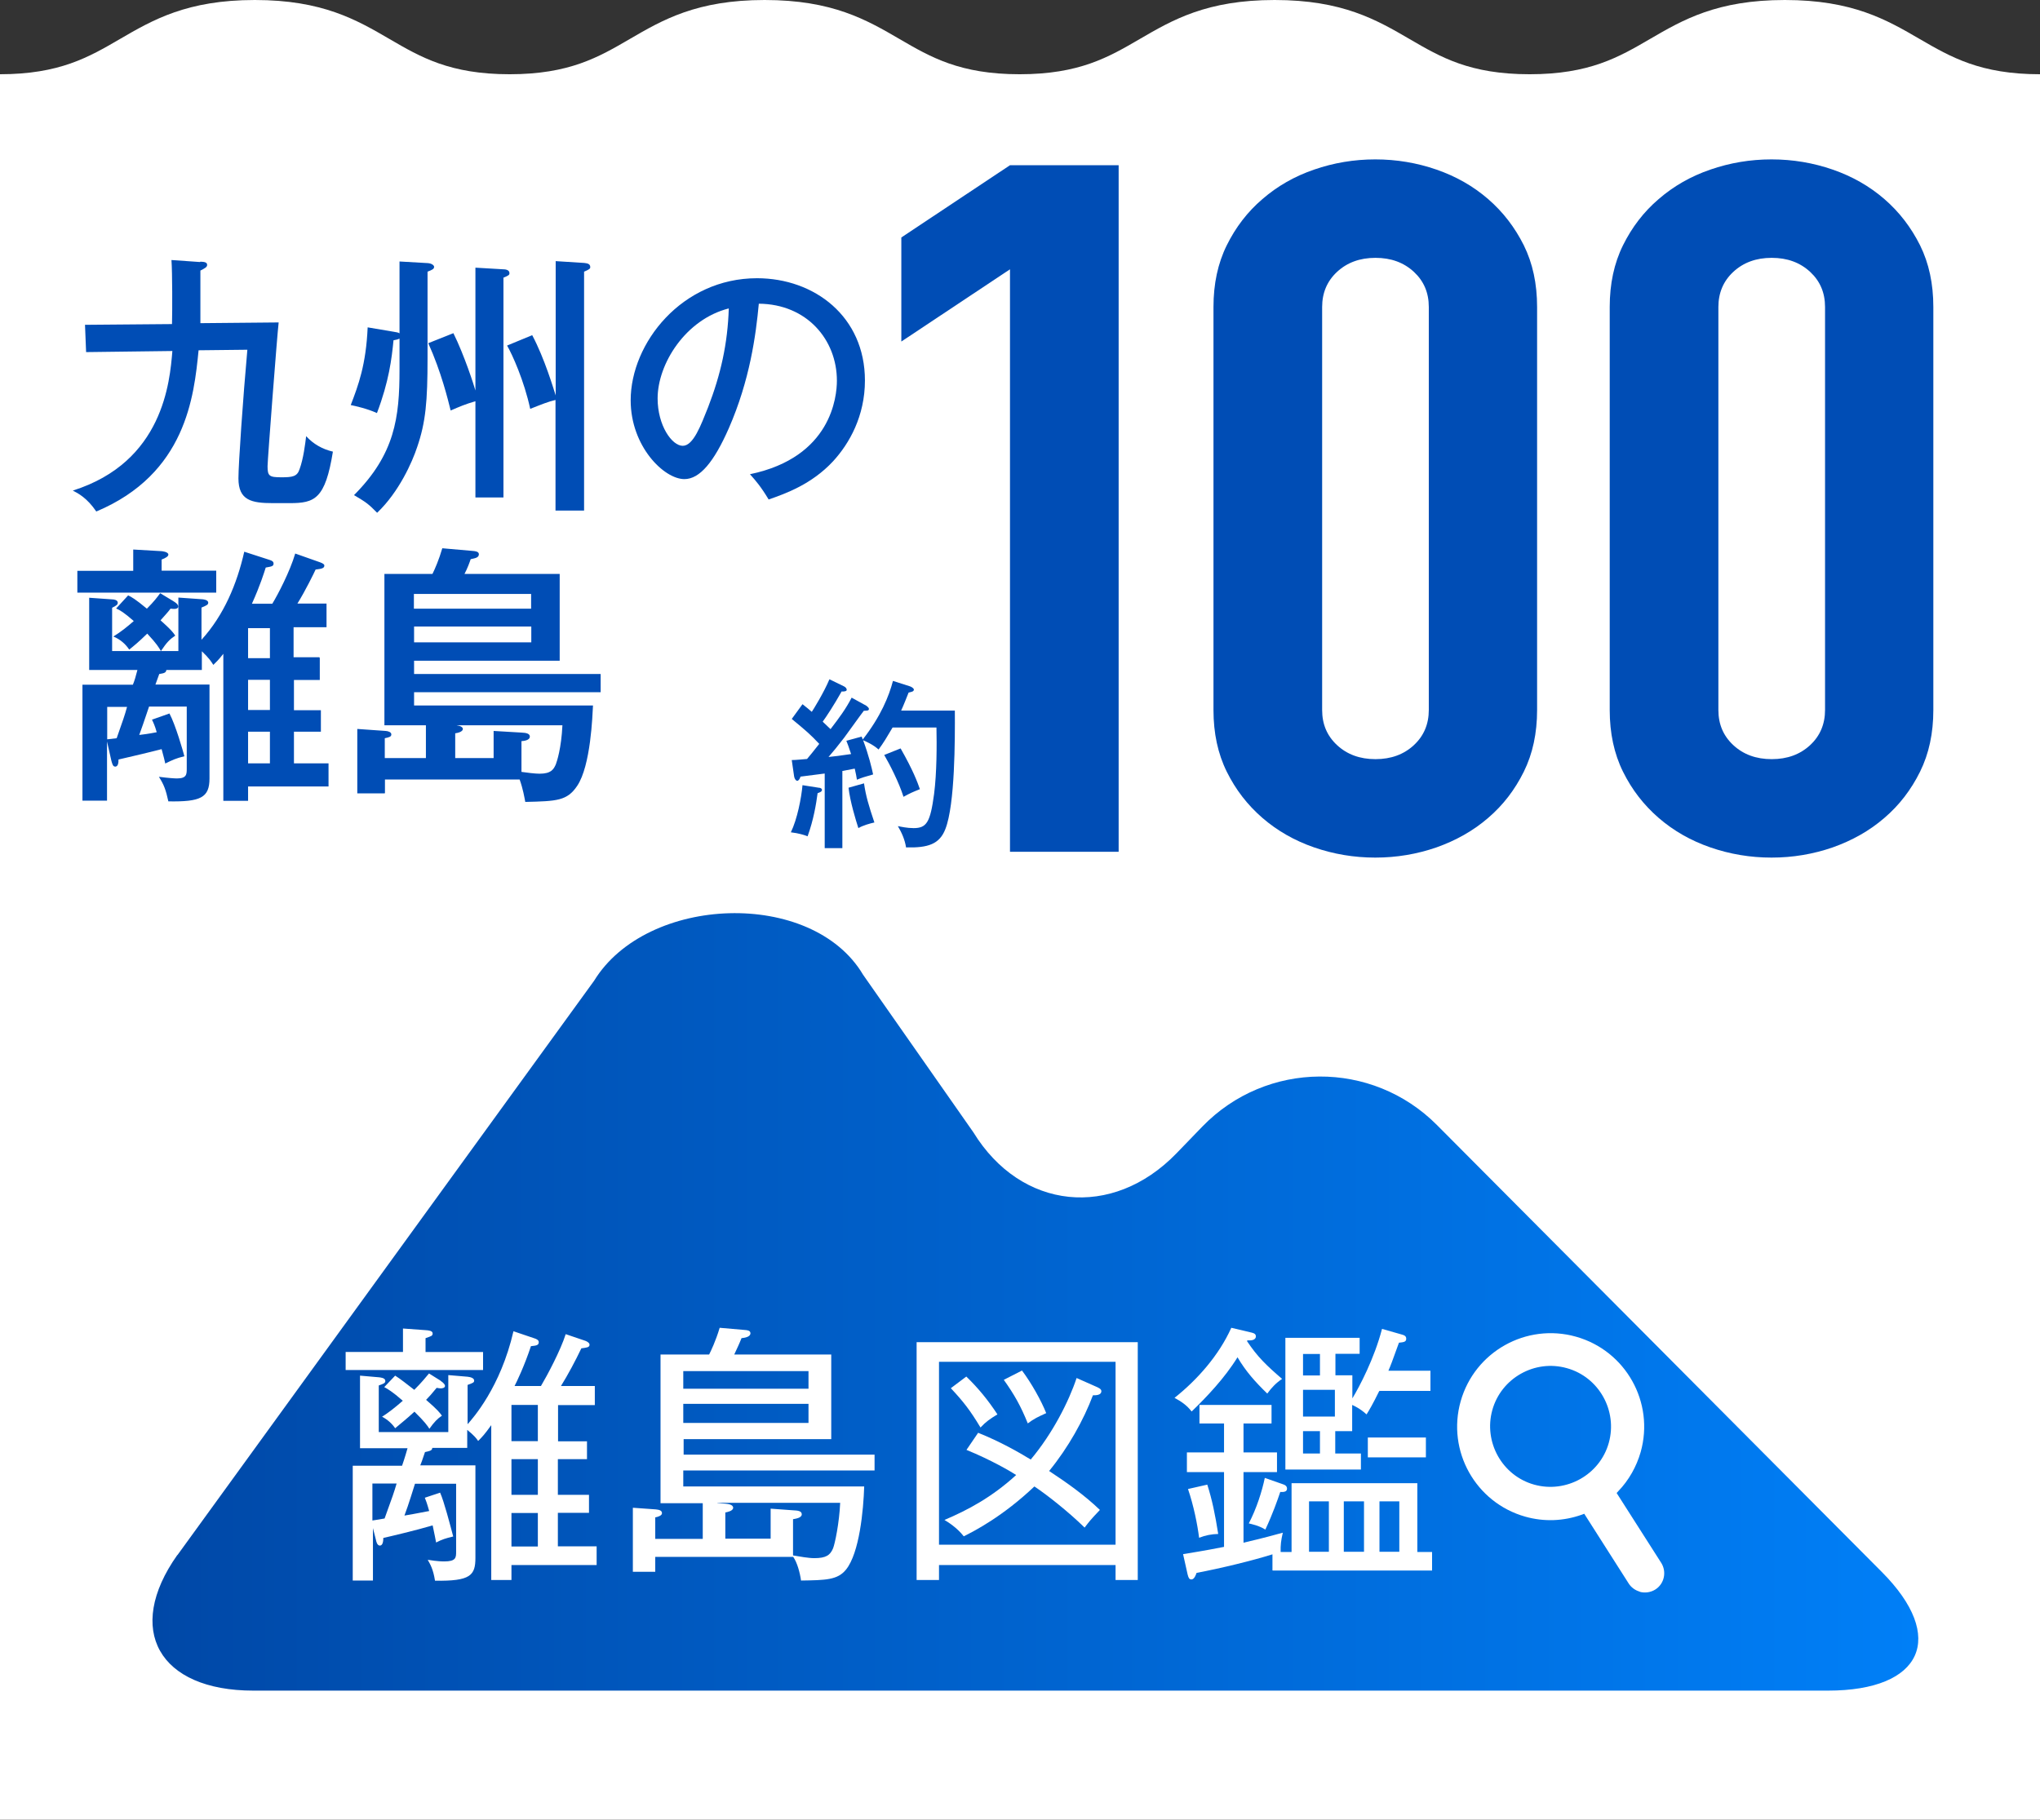 <?xml version="1.0" encoding="UTF-8"?><svg id="_レイヤー_1" xmlns="http://www.w3.org/2000/svg" width="112.08" height="100" xmlns:xlink="http://www.w3.org/1999/xlink" viewBox="0 0 112.08 100"><rect x="0" y="0" width="112.08" height="100" fill="#333333" stroke="none"/><defs><style>.cls-1{fill:#fff;}.cls-2{fill:url(#_名称未設定グラデーション_194);}.cls-3{fill:#004db5;}</style><linearGradient id="_名称未設定グラデーション_194" x1="8.38" y1="71.55" x2="105.39" y2="71.55" gradientUnits="userSpaceOnUse"><stop offset="0" stop-color="#0048a7"/><stop offset="1" stop-color="#007ff7"/></linearGradient></defs><path class="cls-1" d="M112.08,100V4.08c-3.28,0-4.89-.94-6.6-1.93-1.82-1.06-3.69-2.15-7.42-2.15s-5.6,1.09-7.42,2.15c-1.7.99-3.31,1.93-6.6,1.93s-4.89-.94-6.59-1.93c-1.82-1.06-3.69-2.15-7.42-2.15s-5.6,1.09-7.42,2.15c-1.7.99-3.31,1.93-6.59,1.93s-4.89-.94-6.59-1.93c-1.82-1.06-3.69-2.15-7.42-2.15s-5.6,1.09-7.42,2.15c-1.7.99-3.31,1.93-6.59,1.93s-4.89-.94-6.59-1.93c-1.82-1.06-3.69-2.15-7.41-2.15s-5.6,1.09-7.42,2.15c-1.7.99-3.31,1.93-6.59,1.93v95.92h112.08Z"/><path class="cls-3" d="M11.01,14.38c.22.01.37.03.37.18,0,.12-.12.18-.37.31v2.89l4.3-.04c-.08.66-.61,7.57-.61,7.9,0,.54.09.61.76.61.61,0,.87-.04,1-.45.21-.57.31-1.39.36-1.81.39.43.9.72,1.47.85-.42,2.61-1,2.83-2.37,2.83h-.93c-1.17,0-1.89-.15-1.89-1.36,0-.79.25-4.41.49-7.07l-2.68.03c-.25,2.53-.69,6.79-5.62,8.86-.51-.75-1-1-1.29-1.15,4.97-1.57,5.33-5.98,5.47-7.67l-4.74.06-.06-1.5,4.78-.04c.02-.75.02-2.82-.03-3.52l1.57.11Z"/><path class="cls-3" d="M21.95,14.37l1.56.09c.24.02.34.14.34.2,0,.12-.08.16-.36.27v4.75c0,2.38-.1,3.52-.57,4.89-.27.82-1,2.47-2.2,3.61-.48-.49-.61-.58-1.27-.97,2.25-2.26,2.5-4.27,2.5-6.89v-1.71c-.09.04-.15.06-.33.09-.1,1.02-.25,2.26-.91,4-.55-.25-1.2-.39-1.44-.44.42-1.09.84-2.22.93-4.27l1.42.24c.18.03.26.04.33.09v-3.94ZM26.12,14.71l1.54.09c.06,0,.33.01.33.21,0,.1-.04.13-.33.25v12.08h-1.54v-5.29c-.55.16-.88.3-1.36.51-.15-.6-.51-2.1-1.23-3.7l1.38-.55c.6,1.21,1.14,2.89,1.21,3.15v-6.74ZM30.52,14.35l1.57.1c.12.02.34.02.34.23,0,.09-.06.13-.34.25v13.13h-1.57v-6.08c-.39.09-.76.24-1.39.49-.33-1.54-.99-3-1.27-3.48l1.38-.57c.69,1.3,1.18,2.98,1.29,3.31v-7.39Z"/><path class="cls-3" d="M41.21,26.06c4.47-.93,4.77-4.27,4.77-5.14,0-2.25-1.65-4.21-4.29-4.23-.16,1.72-.49,4.2-1.65,6.85-.81,1.84-1.59,2.79-2.44,2.79-1.12,0-2.95-1.8-2.95-4.33,0-3.15,2.82-6.71,6.94-6.71,3.16,0,5.93,2.11,5.93,5.62,0,1.95-.85,3.46-1.75,4.44-1.18,1.27-2.62,1.78-3.54,2.1-.42-.7-.72-1.05-1.02-1.38ZM36.13,21.89c0,1.5.79,2.61,1.38,2.61s1-1.14,1.39-2.11c.7-1.81,1.08-3.51,1.14-5.44-2.37.6-3.91,3.04-3.91,4.95Z"/><path class="cls-3" d="M11.88,31.37v1.2h-7.63v-1.2h3.07v-1.17l1.56.09s.37.03.37.19c0,.09-.13.18-.37.27v.61h3ZM17.57,36.17v1.2h-1.42v1.66h1.48v1.18h-1.48v1.74h1.9v1.27h-4.42v.79h-1.36v-8.08c-.28.36-.4.46-.55.61-.1-.16-.22-.36-.63-.75v1.03h-1.95c-.02.15-.12.18-.39.22-.12.33-.15.42-.21.58h2.97v5.16c0,1.06-.49,1.29-2.26,1.26-.14-.64-.24-.91-.52-1.35.54.07.87.09.99.09.54,0,.54-.23.54-.55v-3.4h-2.07c-.2.6-.49,1.44-.54,1.56.6-.07.78-.12.96-.15-.1-.36-.18-.52-.26-.69l.96-.34c.34.64.75,2.08.82,2.35-.48.12-.64.2-1.05.4-.05-.22-.06-.28-.2-.79-1.09.28-2.17.52-2.37.57,0,.12,0,.39-.18.39-.13,0-.16-.15-.21-.32l-.24-1.06v3.25h-1.35v-6.37h2.77c.09-.22.16-.45.25-.81h-2.65v-3.97l1.27.09c.08,0,.3.03.3.18,0,.11-.07.16-.31.28v2.38h3.64v-2.94l1.27.09c.08,0,.37.03.37.19,0,.11-.08.15-.37.27v1.77c1.23-1.35,1.95-3.07,2.35-4.84l1.39.45c.13.04.22.09.22.2,0,.15-.1.16-.43.22-.09.28-.3.97-.76,1.99h1.12c.3-.49.97-1.77,1.26-2.76l1.36.48c.16.06.24.11.24.18,0,.15-.15.18-.48.22-.09.2-.57,1.18-1,1.87h1.6v1.3h-1.81v1.65h1.42ZM5.89,40.63c.25-.03.28-.03.52-.06.37-1.06.42-1.18.57-1.72h-1.09v1.78ZM9.54,33.05c.07.04.25.15.25.28,0,.18-.3.13-.42.12-.19.25-.36.42-.55.64.57.51.67.64.81.84-.31.21-.46.36-.79.85-.1-.18-.22-.39-.75-.96-.46.45-.73.67-.99.88-.21-.32-.51-.57-.87-.72.43-.27.73-.51,1.12-.85-.55-.48-.76-.6-.97-.69l.66-.72c.19.09.39.2,1.03.73.4-.4.57-.63.73-.85l.73.44ZM14.83,36.17v-1.65h-1.2v1.65h1.2ZM13.63,37.36v1.66h1.2v-1.66h-1.2ZM14.83,41.95v-1.74h-1.2v1.74h1.2Z"/><path class="cls-3" d="M21.14,43.6h-1.51v-3.54l1.56.11c.15.01.31.07.31.19,0,.13-.12.16-.36.21v1.09h2.26v-1.8h-2.28v-8.32h2.64c.14-.28.36-.79.54-1.41l1.71.15c.1.01.3.03.3.18,0,.2-.24.22-.45.27-.06.18-.18.51-.34.81h5.23v4.77h-8v.73h10.25v1h-10.25v.73h9.83c-.03.54-.12,3.31-.87,4.42-.55.82-1.11.84-2.85.88-.05-.25-.12-.7-.31-1.23h-7.4v.73ZM22.74,33.45h6.44v-.81h-6.44v.81ZM29.19,34.43h-6.44v.87h6.44v-.87ZM27.12,41.67v-1.5l1.53.09c.27.01.46.06.46.22,0,.2-.31.24-.46.25v1.69c.27.04.75.1.99.1.64,0,.78-.24.9-.52.06-.16.3-.88.36-2.14h-5.81c.22.03.34.11.34.2,0,.15-.27.22-.42.24v1.36h2.11Z"/><path class="cls-3" d="M55.49,46.81V14.8l-5.97,3.97v-5.72l5.97-3.97h5.97v37.73h-5.97Z"/><path class="cls-3" d="M66.67,16.87c0-1.27.24-2.4.73-3.39.49-.99,1.14-1.84,1.96-2.54.82-.71,1.76-1.25,2.84-1.62,1.07-.37,2.19-.56,3.36-.56s2.29.19,3.36.56c1.07.37,2.02.91,2.84,1.62.82.71,1.47,1.56,1.96,2.54.49.99.73,2.12.73,3.39v22.15c0,1.27-.24,2.4-.73,3.39-.49.99-1.14,1.84-1.96,2.54-.82.71-1.77,1.24-2.84,1.62-1.07.37-2.19.56-3.36.56s-2.29-.19-3.36-.56c-1.07-.37-2.02-.91-2.84-1.62-.82-.71-1.47-1.55-1.96-2.54-.49-.99-.73-2.12-.73-3.39v-22.15ZM72.64,39.02c0,.78.27,1.42.82,1.93.55.51,1.25.77,2.11.77s1.56-.26,2.11-.77c.55-.51.82-1.16.82-1.93v-22.15c0-.78-.27-1.42-.82-1.93-.55-.51-1.25-.77-2.11-.77s-1.56.26-2.11.77c-.55.51-.82,1.16-.82,1.93v22.15Z"/><path class="cls-3" d="M88.44,16.87c0-1.27.24-2.4.73-3.39.49-.99,1.14-1.84,1.96-2.54.82-.71,1.76-1.25,2.84-1.62,1.07-.37,2.19-.56,3.36-.56s2.29.19,3.36.56c1.07.37,2.02.91,2.84,1.62.82.71,1.47,1.56,1.96,2.54.49.99.73,2.12.73,3.39v22.15c0,1.27-.24,2.4-.73,3.39-.49.99-1.14,1.84-1.96,2.54-.82.71-1.77,1.24-2.84,1.62-1.07.37-2.19.56-3.36.56s-2.29-.19-3.36-.56c-1.07-.37-2.02-.91-2.84-1.62-.82-.71-1.47-1.55-1.96-2.54-.49-.99-.73-2.12-.73-3.39v-22.15ZM94.41,39.02c0,.78.27,1.42.82,1.93.55.51,1.25.77,2.11.77s1.56-.26,2.11-.77c.55-.51.82-1.16.82-1.93v-22.15c0-.78-.27-1.42-.82-1.93-.55-.51-1.25-.77-2.11-.77s-1.56.26-2.11.77c-.55.51-.82,1.16-.82,1.93v22.15Z"/><path class="cls-3" d="M44.98,43.29c.09,0,.18.04.18.12,0,.1-.13.14-.24.18-.08.6-.22,1.46-.55,2.37-.15-.06-.48-.17-.92-.22.35-.71.58-1.9.64-2.59l.89.14ZM47.59,38.78s.15.1.15.18c0,.1-.11.1-.28.1-.18.23-.93,1.28-1.08,1.48-.43.56-.57.72-.86,1.06.4-.04.55-.06,1.24-.16-.14-.42-.2-.59-.26-.73l.84-.23s.04.1.06.16c.99-1.27,1.44-2.38,1.66-3.22l.94.3c.11.04.21.12.21.18s-.06.1-.1.11c-.06.02-.13.04-.19.05-.09.23-.28.71-.41.99h2.95c.01,1.59.01,5.16-.52,6.51-.32.83-.95,1.04-2.16,1.01-.07-.44-.24-.81-.45-1.17.15.03.51.11.86.11.72,0,.92-.31,1.13-1.88.15-1.17.15-2.69.13-3.65h-2.41c-.33.56-.49.83-.77,1.21-.3-.27-.67-.43-.85-.51.31.82.48,1.55.55,1.88-.46.13-.63.18-.89.29-.03-.18-.05-.32-.12-.61l-.68.13v4.24h-.97v-4.1c-.14.02-1.09.14-1.33.17-.03.11-.1.23-.18.23-.07,0-.15-.11-.17-.24l-.13-.9c.22,0,.7-.05.84-.06.18-.21.29-.35.67-.83-.49-.52-.7-.7-1.51-1.37l.59-.81c.22.17.36.29.51.42.07-.1.66-1.05.97-1.79l.8.39c.08.04.15.11.15.19,0,.09-.19.1-.28.09-.41.73-.81,1.34-1.04,1.66.25.24.33.31.43.41.49-.64.84-1.11,1.16-1.73l.8.44ZM47.47,43.05c.1.69.26,1.23.57,2.15-.23.05-.63.16-.88.31-.14-.43-.46-1.48-.54-2.22l.85-.24ZM49.48,41.13c.68,1.19.93,1.86,1.06,2.24-.4.16-.56.23-.9.42-.25-.79-.75-1.77-1.06-2.3l.9-.36Z"/><path class="cls-2" d="M9.74,85.46c-2.9,4.1-1.02,7.45,4.18,7.45h86.51c5.2,0,6.53-2.94,2.96-6.52l-24.44-24.56c-3.57-3.59-9.37-3.55-12.89.08l-1.43,1.48c-3.52,3.63-8.53,3.11-11.15-1.16l-6.06-8.66c-2.8-4.73-11.88-4.4-14.78.33l-22.89,31.56Z"/><path class="cls-1" d="M26.54,74.3v.99h-7.55v-.99h3.15v-1.29l1.24.09c.16.01.39.03.39.18,0,.14-.08.15-.39.26v.76h3.16ZM32.25,79.2v.99h-1.6v1.96h1.71v.99h-1.71v1.84h2.13v1.03h-4.68v.82h-1.11v-8.51c-.37.52-.52.67-.72.87-.1-.15-.22-.3-.6-.61v.99h-1.92c0,.16-.18.18-.4.23-.15.46-.21.6-.26.73h3.03v5.08c0,.97-.27,1.29-2.22,1.26-.1-.63-.25-.88-.4-1.15.54.09.82.09.9.09.66,0,.66-.21.66-.55v-3.72h-2.26c-.08.24-.34,1.12-.58,1.75.33-.06.61-.1,1.36-.25-.13-.46-.18-.58-.24-.73l.84-.28c.22.49.55,1.77.72,2.41-.42.1-.61.16-.94.33-.04-.24-.09-.45-.19-.94-.91.27-2.31.6-2.71.69,0,.15-.02.42-.19.42-.15,0-.2-.23-.22-.33l-.16-.63v2.88h-1.11v-6.31h2.71c.16-.46.25-.79.3-.96h-2.61v-3.99l1.03.09c.09.01.36.03.36.2,0,.12-.08.15-.36.25v2.56h3.82v-3.13l1.06.09c.18.02.36.08.36.21,0,.11-.06.13-.36.24v2.16c.28-.32,1.81-2.02,2.52-5.11l1.15.39c.1.03.24.09.24.21,0,.18-.15.19-.43.22-.36,1.09-.78,1.96-.9,2.19h1.45c.34-.57,1.08-1.96,1.36-2.85l1.09.37c.08.03.22.11.22.21,0,.15-.16.16-.45.2-.33.69-.73,1.44-1.12,2.07h1.86v1.05h-2.02v1.99h1.6ZM20.46,83.56c.1-.01.57-.09.67-.11.46-1.27.51-1.41.66-1.92h-1.33v2.02ZM24.2,75.88c.18.12.25.22.25.28,0,.12-.16.14-.24.14-.06,0-.15-.02-.22-.03-.26.32-.43.51-.58.66.64.55.76.72.87.87-.24.16-.42.34-.69.72-.1-.16-.24-.37-.82-.94-.43.4-.78.67-1.06.91-.16-.24-.43-.49-.72-.63.34-.22.66-.46,1.14-.88-.58-.51-.85-.66-1.02-.75l.6-.63c.25.15.7.51,1.05.78.43-.43.63-.69.81-.9l.64.4ZM29.55,79.2v-1.99h-1.45v1.99h1.45ZM28.1,80.19v1.96h1.45v-1.96h-1.45ZM29.55,84.99v-1.84h-1.45v1.84h1.45Z"/><path class="cls-1" d="M37.54,80.81v.88h9.94c-.04,1.29-.26,3.66-1,4.57-.46.57-1.11.58-2.47.6-.06-.43-.21-.99-.43-1.3h-7.58v.82h-1.23v-3.52l1.26.09c.15.02.34.04.34.21,0,.13-.21.2-.37.23v1.18h2.61v-1.96h-2.32v-8.17h2.67c.09-.18.36-.73.58-1.47l1.38.12c.14.01.31.03.31.18,0,.2-.3.25-.49.27-.16.4-.2.46-.4.9h5.33v4.65h-8.11v.85h10.49v.87h-10.49ZM44.42,75.35h-6.88v.97h6.88v-.97ZM44.42,77.15h-6.88v1.05h6.88v-1.05ZM39.41,82.6l.48.04c.09.01.39.04.39.22s-.33.24-.43.26v1.44h2.49v-1.65l1.23.09c.27.01.48.04.48.22,0,.2-.33.24-.48.27v1.99c.36.06.84.15,1.17.15.64,0,.87-.16,1.03-.54.1-.25.34-1.38.39-2.5h-6.74Z"/><path class="cls-1" d="M61.29,86.83v-.82h-9.7v.82h-1.23v-13.07h12.15v13.07h-1.23ZM61.29,74.84h-9.7v10.05h9.7v-10.05ZM60.05,76.67c-.51,1.36-1.36,2.89-2.41,4.17.97.64,1.95,1.33,2.79,2.14-.54.57-.58.63-.84.97-.93-.91-2.11-1.83-2.76-2.26-1.74,1.65-3.28,2.44-3.88,2.74-.37-.48-.88-.79-1.06-.9,1.3-.55,2.62-1.26,3.94-2.47-.31-.2-1.36-.82-2.73-1.38l.64-.94c1.2.48,2.2,1.05,2.89,1.47,1.21-1.44,2.1-3.21,2.52-4.48l1.15.51c.16.08.21.13.21.21,0,.23-.3.23-.46.23ZM53.87,78.45c-.58-.96-.93-1.41-1.63-2.16l.85-.64c.66.64,1.2,1.3,1.71,2.08-.4.24-.63.4-.93.72ZM56.47,78.23c-.39-.97-.75-1.6-1.32-2.4l1-.51c.52.69,1.06,1.66,1.33,2.34-.46.21-.66.3-1.02.57Z"/><path class="cls-1" d="M69.62,76.58c-.66-.64-1.17-1.21-1.63-1.99-.7,1.14-1.71,2.2-2.52,2.98-.26-.34-.57-.55-.94-.75,1.26-1,2.44-2.34,3.12-3.85l1.14.27c.16.04.21.11.21.2,0,.21-.27.24-.46.22l-.03.04c.58.87,1.05,1.32,1.93,2.08-.32.21-.58.48-.81.8ZM69.91,86.3v-.88c-1.08.34-2.8.76-4.17,1.02-.03.09-.12.36-.28.36-.12,0-.16-.08-.21-.27l-.25-1.12c.52-.09,1.03-.16,2.25-.4v-4.11h-2.04v-1.08h2.04v-1.59h-1.35v-1.02h3.96v1.02h-1.54v1.59h1.84v1.08h-1.84v3.88c1.08-.25,1.72-.43,2.16-.55-.1.42-.13.7-.12,1.06h.6v-3.78h6.91v3.78h.81v1.02h-8.75ZM65.88,84.51c-.09-.73-.3-1.77-.61-2.68l1.06-.24c.27.85.43,1.63.6,2.71-.37.01-.69.07-1.05.21ZM70.34,81.99c-.15.44-.4,1.17-.82,2.07-.37-.23-.76-.3-.91-.34.43-.82.73-1.78.88-2.5l.97.34c.13.04.25.1.25.25s-.13.2-.37.18ZM75.77,76.46c-.36.73-.55,1.05-.69,1.27-.36-.33-.72-.49-.79-.52v1.44h-.93v1.23h1.41v.88h-4.15v-7.24h4.08v.88h-1.33v1.18h.93v1.27c.39-.64,1.21-2.2,1.63-3.82l1.05.3c.15.04.28.08.28.24,0,.18-.14.19-.4.22-.4,1.11-.45,1.24-.58,1.54h2.31v1.11h-2.8ZM72.52,74.41h-.93v1.18h.93v-1.18ZM73.34,76.38h-1.75v1.47h1.75v-1.47ZM72.52,78.65h-.93v1.23h.93v-1.23ZM73.01,82.51h-1.09v2.77h1.09v-2.77ZM74.94,82.51h-1.11v2.77h1.11v-2.77ZM75.15,80.09v-1.09h3.19v1.09h-3.19ZM76.88,82.51h-1.09v2.77h1.09v-2.77Z"/><path class="cls-1" d="M90.09,87.47c-.25-.07-.47-.23-.61-.45l-2.44-3.83-.13.05c-1.01.36-2.08.4-3.11.11-2.73-.77-4.32-3.61-3.55-6.34.77-2.73,3.61-4.32,6.34-3.55s4.32,3.61,3.55,6.34c-.23.8-.65,1.55-1.23,2.15l-.09.1,2.45,3.84c.31.49.17,1.15-.32,1.46-.25.16-.57.21-.86.13ZM86.09,75.19c-1.76-.5-3.61.54-4.1,2.3s.54,3.61,2.3,4.1,3.61-.54,4.1-2.3-.54-3.61-2.3-4.1Z"/></svg>